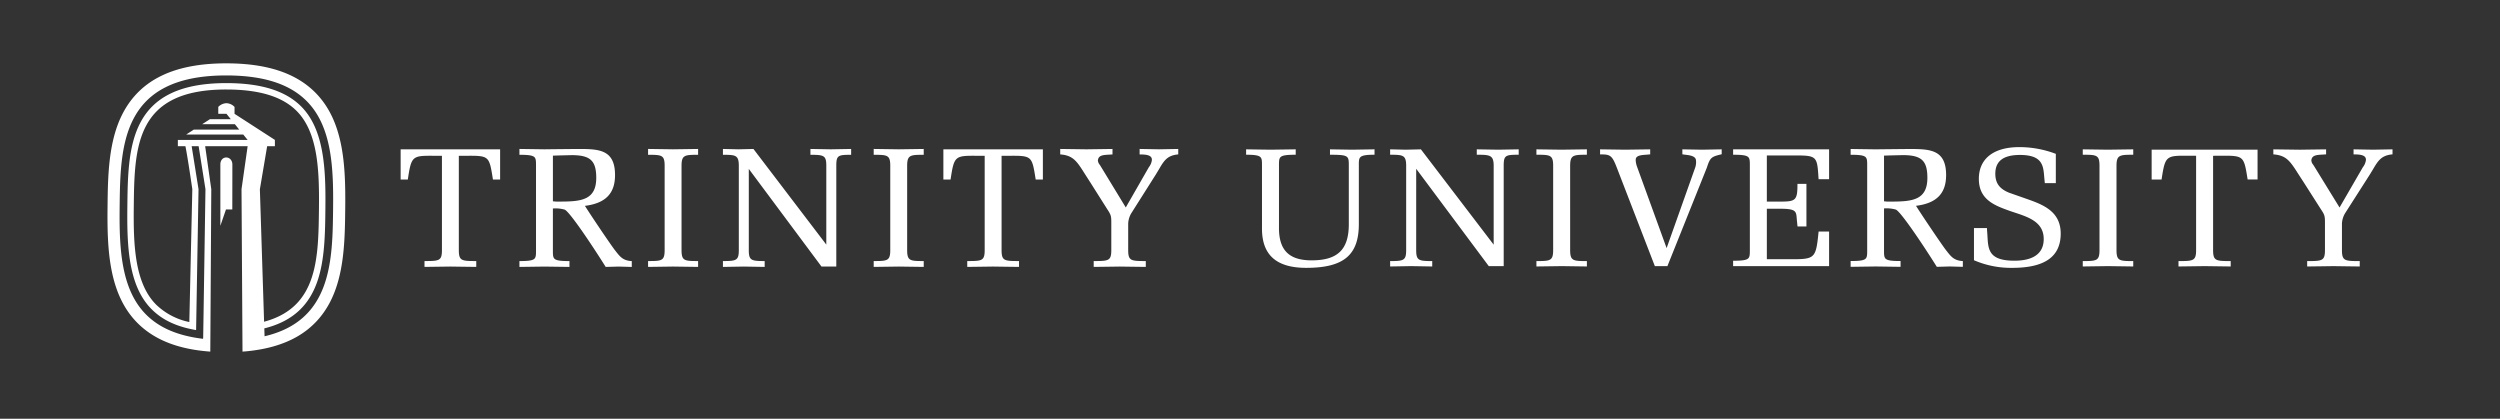 <svg width="400" height="67" fill="none" xmlns="http://www.w3.org/2000/svg">
  <rect width="100%" height="100%" fill="#333333" stroke="none"/>
  <path d="M50.462 14.822c-3.126-3.148-7.784-4.682-14.24-4.686-8.303-.007-13.712 2.585-16.537 7.926-2.366 4.474-2.426 10.155-2.479 15.17-.072 6.819.235 13.861 4.775 18.431 2.693 2.713 6.528 4.224 11.666 4.595l.158-25.988-.98-6.877h6.797l-.98 6.877.158 25.988c.204-.015.362-.025.563-.044 6.542-.612 10.942-3.157 13.394-7.79 2.366-4.473 2.426-10.155 2.48-15.169.072-6.82-.237-13.86-4.776-18.433zm-8.88 15.448l1.163-6.877h1.238V22.383l-6.456-4.172v-1.101a1.861 1.861 0 0 0-1.296-.598 1.902 1.902 0 0 0-1.307.595v1.102h1.308l.699.863h-3.345l-1.232.796h5.22l.7.864h-7.257l-1.226.792 9.128.001.701.864-9.132-.001h-2.032v1.006l1.208.001c.319 1.453 1.107 6.875 1.107 6.875l-.479 21.256a10.762 10.762 0 0 1-5.328-2.803c-3.401-3.427-3.624-9.511-3.561-15.447.104-9.754.202-18.968 14.812-18.956 5.279.003 8.961 1.13 11.258 3.443 3.402 3.428 3.624 9.511 3.562 15.447-.089 8.17-.174 15.957-8.78 18.268l-.675-21.207zm11.715 2.969c-.091 8.46-.192 18.046-10.96 20.562l-.006.001v-.021l-.04-1.219v-.02c9.593-2.379 9.685-10.975 9.774-19.317l.007-1.41c0-5.647-.466-11.344-3.867-14.769-2.5-2.518-6.42-3.745-11.987-3.748-15.631-.011-15.739 10.147-15.843 19.972-.006.468-.009.941-.009 1.413 0 5.69.469 11.34 3.867 14.765 1.745 1.758 4.015 2.827 7.144 3.364l.389-22.535-1.1-6.879h.021v-.005h1.075l.002.005h.02c.012.071 1.091 6.874 1.091 6.877 0 0-.361 23.773-.366 23.778 0 0-.011.141-.035.154-4.006-.478-6.988-1.752-9.117-3.896-4.013-4.043-4.283-10.642-4.214-17.056.107-9.935.226-21.197 17.075-21.184 5.913.004 10.121 1.35 12.863 4.115 4.015 4.042 4.285 10.641 4.215 17.053h-0z" fill="#fff"/>
  <path d="M35.257 26.326v9.803l.898-2.611 1.014-.003c.002-.535.014-6.828.01-7.189-.008-1.467-1.922-1.545-1.922 0zM73.412 40.007V24.931c.178 0 1.038-.004 1.038-.004 3.814-.027 3.814-.027 4.407 3.71l.015.091h1.147v-4.838H64.102v4.838h1.149l.013-.091c.566-3.743.709-3.74 4.365-3.71 0 0 .902.004 1.081.004v15.075c0 1.709-.425 1.762-2.681 1.762h-.108v.936l4.143-.055 1.993.028 2.143.027.001-.108v-.828h-.108c-2.255 0-2.68-.053-2.68-1.762zM98.551 40.235l-.169-.212c-.78-1.018-3.861-5.595-4.795-7.087 3.28-.407 4.818-1.968 4.818-4.921 0-4.18-2.679-4.18-6.073-4.18l-3.481.034-1.738.021-4.002-.058-.001.11v.826h.108c1.392 0 2.014.105 2.295.385.248.248.248.678.248 1.333v13.565c0 .654 0 1.086-.248 1.335-.282.28-.903.384-2.295.384h-.108v.936l4.004-.055 3.999.055v-.935h-.108c-1.39 0-2.013-.103-2.294-.384-.243-.243-.248-.662-.248-1.292v-6.744h.101a5.373 5.373 0 0 1 1.772.187c.778.276 4.426 5.739 6.541 9.117l.034.051 2.08-.055 2.09.058.003-.111v-.82l-.101-.007c-1.302-.099-1.778-.7-2.433-1.535zm-3.151-11.78c0 3.525-2.369 3.797-5.717 3.797l-.269.003a5.693 5.693 0 0 1-.949-.049v-7.303c.171-.005.957-.031.957-.031l2.055-.049c2.97-0 3.923.883 3.923 3.632v0zM111.695 42.704l.001-.108v-.828h-.108c-2.099 0-2.542-.059-2.542-1.762v-13.476c0-1.698.485-1.762 2.542-1.762h.108v-.936l-.111.003-3.893.055-3.999-.058-.001.11v.826h.109c2.097 0 2.542.06 2.542 1.762v13.476c0 1.704-.445 1.762-2.542 1.762h-.109v.936l4.005-.055 3.998.055zM122.347 42.596v-.828h-.11c-2.063 0-2.43-.132-2.43-1.762V27.023c.376.507 11.634 15.627 11.634 15.627h2.367V26.531c0-1.653.283-1.762 2.266-1.762h.109v-.936l-3.261.058-3.252-.058-.001.11v.826h.107c2.065 0 2.433.131 2.433 1.762v12.606c-.376-.495-11.657-15.303-11.657-15.303l-2.404.056-2.478-.058-.001.11v.826h.108c1.927 0 2.433.071 2.433 1.762v13.476c0 1.631-.369 1.762-2.433 1.762h-.108v.937l3.342-.056 3.334.056.002-.109zM143.791 23.89l-3.999-.058v.936h.108c2.096 0 2.542.06 2.542 1.762v13.476c0 1.704-.446 1.762-2.542 1.762h-.108v.936l4.002-.055 4 .055.001-.108v-.828h-.109c-2.097 0-2.542-.059-2.542-1.762v-13.476c0-1.698.484-1.762 2.542-1.762h.109v-.936l-.111.003-3.893.055zM166.861 23.89H150.94v4.838h1.151l.013-.091c.565-3.743.707-3.74 4.365-3.71 0 0 .901.004 1.08.004v15.075c0 1.709-.423 1.762-2.68 1.762h-.109v.936l4.143-.055 1.994.028 2.144.027v-.936h-.11c-2.256 0-2.679-.053-2.679-1.762V24.931c.176 0 1.037-.004 1.037-.004 3.815-.027 3.815-.027 4.409 3.71l.013.091h1.15v-4.838zM188.409 23.835l-2.983.055-3.087-.058v.882h.108c.917 0 1.852.097 1.852.826.001.017.003.035.003.052a2.22 2.22 0 0 1-.48 1.153c-.005.008-3.145 5.483-3.697 6.449l-4.075-6.691-.099-.15a1.204 1.204 0 0 1-.286-.663c0-.043.004-.086.012-.128.13-.73.86-.769 1.787-.82l.536-.033-.001-.104v-.772l-4.171.058-4.191-.058-.001.11v.762l.099.009c1.996.178 2.59 1.119 3.89 3.186l.888 1.385v-.001l2.624 4.151c.623.947.673 1.112.673 2.225v4.346c0 1.709-.429 1.762-2.709 1.762h-.109v.936l2.159-.027 2.011-.028 2.01.028 2.155.027.001-.108v-.828h-.108c-2.279 0-2.708-.053-2.708-1.762v-4.235c.027-.625.221-1.232.562-1.758l3.867-6.106.491-.817c.776-1.324 1.288-2.2 2.992-2.377l.097-.011v-.87l-.112.003zM216.358 23.952l-3.56-.057-.001.106v.759h.105c2.907 0 2.907.201 2.907 1.767v9.347c0 4.053-1.778 5.782-5.948 5.782-1.835 0-3.139-.417-3.989-1.277-.86-.869-1.264-2.207-1.235-4.091v-9.807c0-.653-.001-1.084.249-1.333.285-.283.915-.388 2.325-.388h.104v-.865l-4.04.057-1.895-.027-2-.03-.001.106v.759h.104c1.295 0 1.908.109 2.187.387.248.247.248.663.248 1.292V36.589c0 4.216 2.315 6.266 7.078 6.266 5.979 0 8.418-2.031 8.418-7.008v-9.409c-.001-.625-.001-1.038.25-1.288.278-.277.903-.391 2.156-.391h.104v-.865l-.106.002-3.46.055zM236.284 23.895v.865h.104c2.019 0 2.6.076 2.6 1.767v12.62c-.363-.475-11.641-15.251-11.641-15.251l-2.426.057-2.498-.058-.002.106v.759h.105c1.952 0 2.462.07 2.462 1.767v13.479c0 1.636-.372 1.767-2.462 1.767h-.105v.865l3.372-.058 3.364.058.001-.106v-.759h-.105c-2.089 0-2.462-.131-2.462-1.767V27.005c.365.489 11.612 15.574 11.612 15.574h2.388V26.526c0-1.657.289-1.767 2.295-1.767h.105v-.865l-3.287.057-3.42-.057zM249.861 23.952l-4.034-.057-.001.105v.759h.105c2.125 0 2.574.059 2.574 1.767v13.478c0 1.707-.45 1.767-2.574 1.767h-.105v.865l4.04-.057 4.034.057.001-.105v-.759h-.104c-2.124 0-2.573-.059-2.573-1.767V26.526c0-1.702.491-1.767 2.573-1.767h.104v-.865l-.105.001-3.935.055zM272.32 23.952l-3.141-.057-.001.106v.691l.459.062c.699.083 1.655.198 1.718.874.048.386.011.777-.109 1.147.002-.006-3.922 11.05-4.587 12.922-.191-.524-4.698-12.93-4.698-12.93a3.68 3.68 0 0 1-.251-1.114c0-.036.002-.071.006-.107 0-.674.897-.738 1.689-.794l.63-.056-.004-.095v-.706l-4.013.057-4.006-.057v.809h.104c1.518 0 1.816.145 2.58 2.134l6.08 15.741h2.011l6.303-15.74c.523-1.603.695-1.763 2.298-2.138l.081-.018v-.788l-.108.002-3.041.055zM277.299 23.896v.863h.104c1.411 0 2.04.105 2.324.389.25.249.25.681.25 1.334v13.513c0 .653 0 1.084-.25 1.333-.284.284-.913.389-2.324.389h-.104v.863h15.356v-5.539h-1.677l-.01.094c-.381 3.794-.54 4.28-3.385 4.335h-4.888v-8.072h2.073c2.604 0 2.63.383 2.715 1.653l.12 1.187.094-.006h1.332v-6.809h-1.436v.104c0 2.577-.32 2.729-2.825 2.729h-2.073v-7.384h4.611c3.426 0 3.44.206 3.658 3.642l.01.154h1.681v-4.77h-15.356zM324.65 31.957l-3.208-1.127c-1.534-.628-2.191-1.538-2.191-3.038 0-2.018 1.29-3 3.941-3 3.604 0 3.74 1.712 3.884 3.526l.095.989.095-.004h1.666V24.615l-.069-.025a16.394 16.394 0 0 0-5.782-1.051c-4.109 0-6.465 1.851-6.465 5.078 0 3.364 2.56 4.277 5.035 5.159l.678.227c2.293.759 4.665 1.544 4.665 4.242 0 2.866-2.537 3.468-4.666 3.468-4.13 0-4.22-1.758-4.336-3.984l-.087-1.246-.097.004h-1.973v5.15l.062.027a14.888 14.888 0 0 0 6.068 1.192c5.214 0 7.748-1.796 7.748-5.49-.001-3.341-2.502-4.503-5.063-5.408zM337.279 23.952l-4.035-.057-.001.105v.759h.104c2.125 0 2.574.059 2.574 1.767v13.478c0 1.707-.449 1.767-2.574 1.767h-.104v.865l4.04-.057 4.035.057.001-.105v-.759h-.104c-2.124 0-2.575-.059-2.575-1.767V26.526c0-1.702.492-1.767 2.575-1.767h.104v-.865l-.107.001-3.933.055zM344.263 23.951v4.769h1.589l.013-.088c.571-3.745.715-3.744 4.413-3.714l1.098.005v15.081c0 1.713-.43 1.767-2.714 1.767h-.104v.865l2.141-.029 2.039-.028 2.034.028 2.14.029v-.865h-.104c-2.283 0-2.713-.054-2.713-1.767V24.924c.173-.001 1.056-.005 1.056-.005 3.856-.028 3.856-.028 4.456 3.714l.014.087h1.588v-4.769h-16.946zM382.696 23.896l-3.01.055c-.006 0-3.116-.057-3.116-.057l-.001.106v.704h.105c.928 0 1.875.099 1.875.832a.939.939 0 0 1 .002.053 2.293 2.293 0 0 1-.485 1.153c-.004.007-3.192 5.513-3.738 6.458-.176-.285-4.122-6.7-4.122-6.7l-.101-.151a1.203 1.203 0 0 1-.289-.662c0-.043.004-.087.013-.129.132-.735.872-.776 1.808-.826l.539-.032-.001-.098v-.705l-4.208.057-4.23-.057-.001.105v.695l.095.009c2.019.179 2.62 1.122 3.935 3.188l.898 1.387 2.649 4.152c.63.945.681 1.111.681 2.227v4.346c0 1.713-.434 1.767-2.741 1.767h-.104v.865l2.154-.028 2.052-.029 2.05.029 2.153.028v-.865h-.104c-2.307 0-2.742-.054-2.742-1.767v-4.236a3.498 3.498 0 0 1 .571-1.76l3.904-6.107.498-.82c.784-1.325 1.301-2.2 3.024-2.379l.094-.009v-.8l-.107.002zM311.523 40.23l-.167-.212c-.784-1.024-3.868-5.604-4.797-7.088 3.28-.405 4.819-1.965 4.819-4.915 0-4.175-2.677-4.175-6.066-4.175l-3.479.035-1.737.02-3.994-.056-.001.105v.822h.104c1.391 0 2.014.104 2.295.386.25.249.25.681.25 1.335v13.556c0 .654 0 1.086-.25 1.335-.281.281-.904.385-2.295.385h-.104v.928l3.997-.056 3.992.056.001-.104v-.823h-.104c-1.391 0-2.014-.104-2.296-.385-.244-.244-.248-.662-.248-1.293v-6.744c.05 0 .1-.001.1-.001a5.444 5.444 0 0 1 1.777.188c.776.274 4.423 5.735 6.54 9.113l.031.05 2.076-.057 2.086.058.001-.106v-.815l-.096-.007c-1.304-.098-1.778-.701-2.435-1.534zm-3.142-11.776c0 3.527-2.37 3.8-5.718 3.8l-.268.002a5.727 5.727 0 0 1-.952-.049v-7.308l.952-.031 2.062-.049c2.971 0 3.924.883 3.924 3.634v0z" fill="#fff"/>
</svg>
